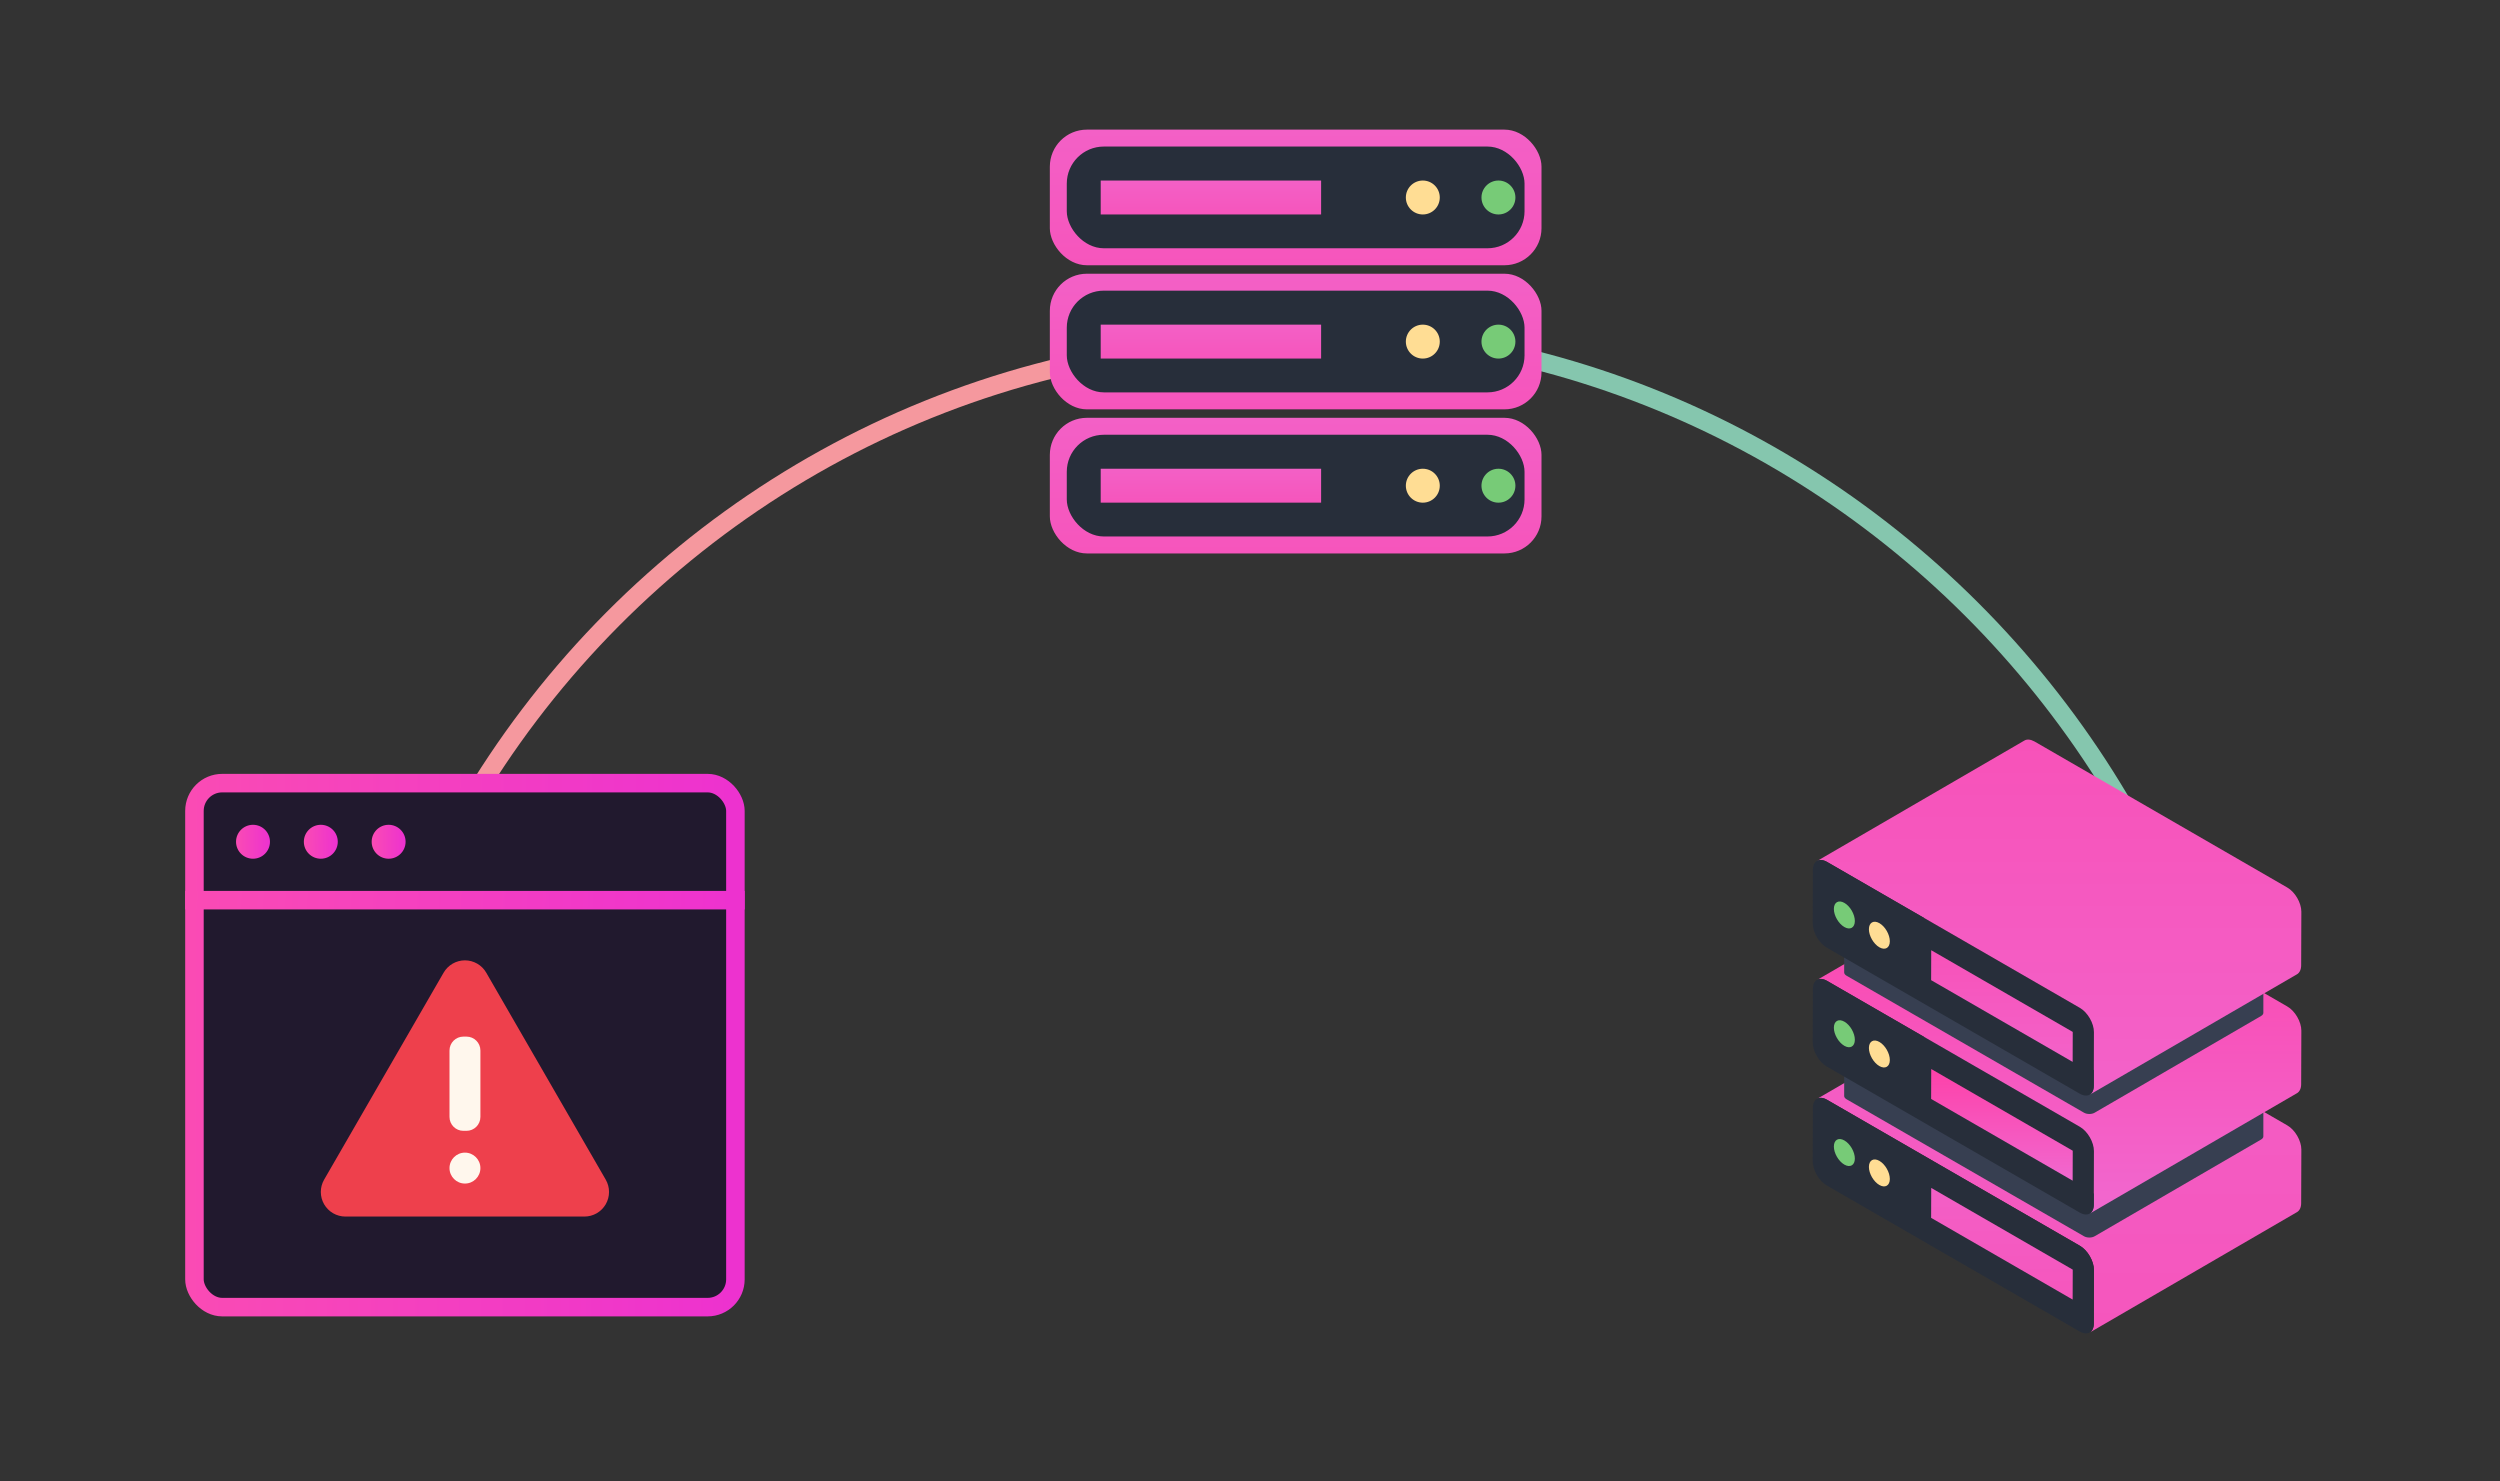 <svg xmlns="http://www.w3.org/2000/svg" width="135" height="80" viewBox="0 0 135 80" fill="none">
  <rect x="0" y="0" width="135" height="80" fill="#333333" stroke="none"/>
  <path d="M23.732 46.364C31.134 31.762 45.347 21.208 62.184 18.898" stroke="#F5989E"/>
  <path d="M116.199 46.364C109.185 32.409 96.121 22.079 80.494 18.898" stroke="#85C6AE"/>
  <path d="M124.273 62.078L124.263 64.963C124.263 65.204 124.177 65.371 124.043 65.451L112.844 71.958C112.983 71.877 113.069 71.711 113.069 71.47L113.075 68.585C113.075 68.108 112.737 67.518 112.318 67.276L98.66 59.388C98.451 59.27 98.258 59.259 98.119 59.34L109.318 52.833C109.457 52.753 109.645 52.764 109.859 52.881L123.512 60.77C123.936 61.011 124.273 61.601 124.273 62.078Z" fill="url(#paint0_linear_4202_20680)"/>
  <path d="M112.315 67.27C112.736 67.513 113.074 68.102 113.072 68.582L113.064 71.466C113.063 71.95 112.723 72.143 112.302 71.9L98.644 64.015C98.227 63.774 97.885 63.187 97.886 62.703L97.895 59.819C97.896 59.339 98.24 59.143 98.657 59.385L112.315 67.27Z" fill="#272E3A"/>
  <path d="M104.286 64.148L104.281 65.765L111.923 70.177L111.928 68.561L104.286 64.148Z" fill="url(#paint1_linear_4202_20680)"/>
  <path d="M101.488 62.687C101.176 62.507 100.922 62.651 100.921 63.014C100.92 63.371 101.173 63.809 101.484 63.989C101.796 64.169 102.05 64.024 102.051 63.666C102.052 63.304 101.799 62.866 101.488 62.687Z" fill="#FFDD94"/>
  <path d="M99.599 61.586C99.284 61.404 99.03 61.549 99.029 61.911C99.028 62.269 99.28 62.707 99.595 62.889C99.907 63.068 100.161 62.923 100.162 62.566C100.163 62.203 99.911 61.766 99.599 61.586Z" fill="#77CB77"/>
  <path d="M122.221 59.027V61.366C122.221 61.426 122.181 61.486 122.1 61.534L113.109 66.759C112.953 66.851 112.692 66.851 112.531 66.755L99.705 59.355C99.625 59.307 99.585 59.242 99.585 59.182L99.589 56.844C99.589 56.904 99.629 56.964 99.709 57.012L112.535 64.416C112.696 64.508 112.957 64.508 113.113 64.416L122.104 59.192C122.185 59.148 122.221 59.087 122.221 59.027Z" fill="#373F51"/>
  <path d="M124.273 55.656L124.263 58.541C124.263 58.782 124.177 58.949 124.043 59.029L112.844 65.536C112.983 65.456 113.069 65.289 113.069 65.048L113.075 62.163C113.075 61.686 112.737 61.096 112.318 60.855L98.66 52.966C98.451 52.848 98.258 52.837 98.119 52.918L109.318 46.411C109.457 46.331 109.645 46.342 109.859 46.459L123.512 54.348C123.936 54.589 124.273 55.179 124.273 55.656Z" fill="url(#paint2_linear_4202_20680)"/>
  <path d="M112.315 60.848C112.736 61.091 113.074 61.68 113.072 62.16L113.064 65.044C113.063 65.528 112.723 65.722 112.302 65.478L98.644 57.593C98.227 57.352 97.885 56.765 97.886 56.281L97.895 53.397C97.896 52.917 98.24 52.721 98.657 52.963L112.315 60.848Z" fill="#272E3A"/>
  <path d="M104.286 57.727L104.281 59.344L111.923 63.756L111.928 62.139L104.286 57.727Z" fill="url(#paint3_linear_4202_20680)"/>
  <path d="M101.488 56.265C101.176 56.085 100.922 56.23 100.921 56.592C100.92 56.95 101.173 57.387 101.484 57.567C101.796 57.747 102.05 57.602 102.051 57.244C102.052 56.882 101.799 56.445 101.488 56.265Z" fill="#FFDD94"/>
  <path d="M99.599 55.172C99.284 54.99 99.03 55.135 99.029 55.497C99.028 55.855 99.28 56.293 99.595 56.474C99.907 56.654 100.161 56.509 100.162 56.151C100.163 55.789 99.911 55.352 99.599 55.172Z" fill="#77CB77"/>
  <path d="M122.221 52.355V54.694C122.221 54.754 122.181 54.814 122.1 54.862L113.109 60.087C112.953 60.179 112.692 60.179 112.531 60.083L99.705 52.683C99.625 52.635 99.585 52.571 99.585 52.51L99.589 50.172C99.589 50.232 99.629 50.292 99.709 50.34L112.535 57.745C112.696 57.837 112.957 57.837 113.113 57.745L122.104 52.52C122.185 52.476 122.221 52.415 122.221 52.355Z" fill="#373F51"/>
  <path d="M124.273 49.234L124.263 52.119C124.263 52.361 124.177 52.527 124.043 52.608L112.844 59.114C112.983 59.034 113.069 58.867 113.069 58.626L113.075 55.741C113.075 55.264 112.737 54.674 112.318 54.433L98.66 46.544C98.451 46.426 98.258 46.416 98.119 46.496L109.318 39.989C109.457 39.909 109.645 39.92 109.859 40.038L123.512 47.926C123.936 48.167 124.273 48.757 124.273 49.234Z" fill="url(#paint4_linear_4202_20680)"/>
  <path d="M112.315 54.426C112.736 54.669 113.074 55.258 113.072 55.738L113.064 58.622C113.063 59.106 112.723 59.3 112.302 59.057L98.644 51.171C98.227 50.93 97.885 50.343 97.886 49.859L97.895 46.975C97.896 46.495 98.24 46.3 98.657 46.541L112.315 54.426Z" fill="#272E3A"/>
  <path d="M104.286 51.312L104.281 52.929L111.923 57.342L111.928 55.724L104.286 51.312Z" fill="url(#paint5_linear_4202_20680)"/>
  <path d="M101.488 49.851C101.176 49.671 100.922 49.816 100.921 50.178C100.92 50.535 101.173 50.973 101.484 51.153C101.796 51.333 102.05 51.188 102.051 50.83C102.052 50.468 101.799 50.03 101.488 49.851Z" fill="#FFDD94"/>
  <path d="M99.599 48.758C99.284 48.576 99.03 48.721 99.029 49.083C99.028 49.441 99.28 49.878 99.595 50.06C99.907 50.24 100.161 50.095 100.162 49.737C100.163 49.375 99.911 48.938 99.599 48.758Z" fill="#77CB77"/>
  <rect x="56.691" y="7" width="26.55" height="7.324" rx="2" fill="url(#paint6_linear_4202_20680)"/>
  <rect x="57.606" y="7.914" width="24.719" height="5.493" rx="2" fill="#272E3A"/>
  <rect x="59.438" y="9.75" width="11.902" height="1.831" fill="url(#paint7_linear_4202_20680)"/>
  <circle cx="76.832" cy="10.665" r="0.916" fill="#FFDD94"/>
  <circle cx="80.916" cy="10.665" r="0.916" fill="#77CB77"/>
  <rect x="56.691" y="14.781" width="26.55" height="7.324" rx="2" fill="url(#paint8_linear_4202_20680)"/>
  <rect x="57.606" y="15.695" width="24.719" height="5.493" rx="2" fill="#272E3A"/>
  <rect x="59.438" y="17.531" width="11.902" height="1.831" fill="url(#paint9_linear_4202_20680)"/>
  <circle cx="76.832" cy="18.447" r="0.916" fill="#FFDD94"/>
  <circle cx="80.916" cy="18.447" r="0.916" fill="#77CB77"/>
  <rect x="56.691" y="22.562" width="26.55" height="7.324" rx="2" fill="url(#paint10_linear_4202_20680)"/>
  <rect x="57.606" y="23.477" width="24.719" height="5.493" rx="2" fill="#272E3A"/>
  <rect x="59.438" y="25.312" width="11.902" height="1.831" fill="url(#paint11_linear_4202_20680)"/>
  <circle cx="76.832" cy="26.228" r="0.916" fill="#FFDD94"/>
  <circle cx="80.916" cy="26.228" r="0.916" fill="#77CB77"/>
  <rect x="10.5" y="42.289" width="29.212" height="28.296" rx="1.5" fill="#21192E" stroke="url(#paint12_linear_4202_20680)"/>
  <line x1="10" y1="48.609" x2="40.212" y2="48.609" stroke="url(#paint13_linear_4202_20680)"/>
  <circle cx="13.662" cy="45.455" r="0.916" fill="url(#paint14_linear_4202_20680)"/>
  <circle cx="17.324" cy="45.455" r="0.916" fill="url(#paint15_linear_4202_20680)"/>
  <circle cx="20.986" cy="45.455" r="0.916" fill="url(#paint16_linear_4202_20680)"/>
  <path d="M23.956 52.523L17.502 63.702C17.386 63.904 17.324 64.132 17.324 64.366C17.324 64.599 17.386 64.828 17.502 65.03C17.619 65.231 17.786 65.399 17.988 65.516C18.19 65.632 18.419 65.694 18.652 65.694H31.56C31.793 65.694 32.022 65.632 32.224 65.516C32.426 65.399 32.593 65.231 32.71 65.03C32.826 64.828 32.888 64.599 32.888 64.366C32.888 64.132 32.826 63.904 32.71 63.702L26.256 52.523C26.14 52.321 25.972 52.154 25.77 52.037C25.568 51.921 25.339 51.859 25.106 51.859C24.873 51.859 24.644 51.921 24.442 52.037C24.241 52.154 24.073 52.321 23.956 52.523Z" fill="#EE404C"/>
  <path d="M25.191 55.977H25.023C24.608 55.977 24.273 56.313 24.273 56.727V60.315C24.273 60.729 24.608 61.065 25.023 61.065H25.191C25.606 61.065 25.942 60.729 25.942 60.315V56.727C25.942 56.313 25.606 55.977 25.191 55.977Z" fill="#FFF7ED"/>
  <path d="M25.107 63.912C25.568 63.912 25.942 63.538 25.942 63.077C25.942 62.616 25.568 62.242 25.107 62.242C24.646 62.242 24.273 62.616 24.273 63.077C24.273 63.538 24.646 63.912 25.107 63.912Z" fill="#FFF7ED"/>
  <defs>
    <linearGradient id="paint0_linear_4202_20680" x1="111.196" y1="52.781" x2="111.196" y2="71.958" gradientUnits="userSpaceOnUse">
      <stop offset="0" stop-color="#F35FC6"/>
      <stop offset="1" stop-color="#F556BD"/>
    </linearGradient>
    <linearGradient id="paint1_linear_4202_20680" x1="108.105" y1="64.148" x2="108.105" y2="70.177" gradientUnits="userSpaceOnUse">
      <stop offset="0" stop-color="#F35FC6"/>
      <stop offset="1" stop-color="#F556BD"/>
    </linearGradient>
    <linearGradient id="paint2_linear_4202_20680" x1="111.196" y1="46.359" x2="111.196" y2="65.536" gradientUnits="userSpaceOnUse">
      <stop stop-color="#FD41A9"/>
      <stop offset="1" stop-color="#F168CF"/>
    </linearGradient>
    <linearGradient id="paint3_linear_4202_20680" x1="108.105" y1="57.727" x2="108.105" y2="63.756" gradientUnits="userSpaceOnUse">
      <stop stop-color="#FD41A9"/>
      <stop offset="1" stop-color="#F168CF"/>
    </linearGradient>
    <linearGradient id="paint4_linear_4202_20680" x1="111.196" y1="39.938" x2="111.196" y2="59.114" gradientUnits="userSpaceOnUse">
      <stop stop-color="#F752B9"/>
      <stop offset="1" stop-color="#F362C9"/>
    </linearGradient>
    <linearGradient id="paint5_linear_4202_20680" x1="108.105" y1="51.312" x2="108.105" y2="57.342" gradientUnits="userSpaceOnUse">
      <stop stop-color="#F752B9"/>
      <stop offset="1" stop-color="#F362C9"/>
    </linearGradient>
    <linearGradient id="paint6_linear_4202_20680" x1="69.966" y1="7" x2="69.966" y2="14.324" gradientUnits="userSpaceOnUse">
      <stop stop-color="#F360C6"/>
      <stop offset="1" stop-color="#F655BC"/>
    </linearGradient>
    <linearGradient id="paint7_linear_4202_20680" x1="65.388" y1="9.75" x2="65.388" y2="11.581" gradientUnits="userSpaceOnUse">
      <stop stop-color="#F360C6"/>
      <stop offset="1" stop-color="#F655BC"/>
    </linearGradient>
    <linearGradient id="paint8_linear_4202_20680" x1="69.966" y1="14.781" x2="69.966" y2="22.105" gradientUnits="userSpaceOnUse">
      <stop stop-color="#F360C6"/>
      <stop offset="1" stop-color="#F655BC"/>
    </linearGradient>
    <linearGradient id="paint9_linear_4202_20680" x1="65.388" y1="17.531" x2="65.388" y2="19.362" gradientUnits="userSpaceOnUse">
      <stop stop-color="#F360C6"/>
      <stop offset="1" stop-color="#F655BC"/>
    </linearGradient>
    <linearGradient id="paint10_linear_4202_20680" x1="69.966" y1="22.562" x2="69.966" y2="29.887" gradientUnits="userSpaceOnUse">
      <stop stop-color="#F360C6"/>
      <stop offset="1" stop-color="#F655BC"/>
    </linearGradient>
    <linearGradient id="paint11_linear_4202_20680" x1="65.388" y1="25.312" x2="65.388" y2="27.143" gradientUnits="userSpaceOnUse">
      <stop stop-color="#F360C6"/>
      <stop offset="1" stop-color="#F655BC"/>
    </linearGradient>
    <linearGradient id="paint12_linear_4202_20680" x1="10" y1="56.437" x2="40.211" y2="56.508" gradientUnits="userSpaceOnUse">
      <stop stop-color="#FA4BB4"/>
      <stop offset="0.982" stop-color="#ED32CF"/>
    </linearGradient>
    <linearGradient id="paint13_linear_4202_20680" x1="10" y1="49.609" x2="40.068" y2="51.689" gradientUnits="userSpaceOnUse">
      <stop stop-color="#FA4BB4"/>
      <stop offset="0.982" stop-color="#ED32CF"/>
    </linearGradient>
    <linearGradient id="paint14_linear_4202_20680" x1="12.746" y1="45.455" x2="14.577" y2="45.459" gradientUnits="userSpaceOnUse">
      <stop stop-color="#FA4BB4"/>
      <stop offset="0.982" stop-color="#ED32CF"/>
    </linearGradient>
    <linearGradient id="paint15_linear_4202_20680" x1="16.408" y1="45.455" x2="18.239" y2="45.459" gradientUnits="userSpaceOnUse">
      <stop stop-color="#FA4BB4"/>
      <stop offset="0.982" stop-color="#ED32CF"/>
    </linearGradient>
    <linearGradient id="paint16_linear_4202_20680" x1="20.07" y1="45.455" x2="21.901" y2="45.459" gradientUnits="userSpaceOnUse">
      <stop stop-color="#FA4BB4"/>
      <stop offset="0.982" stop-color="#ED32CF"/>
    </linearGradient>
  </defs>
</svg>